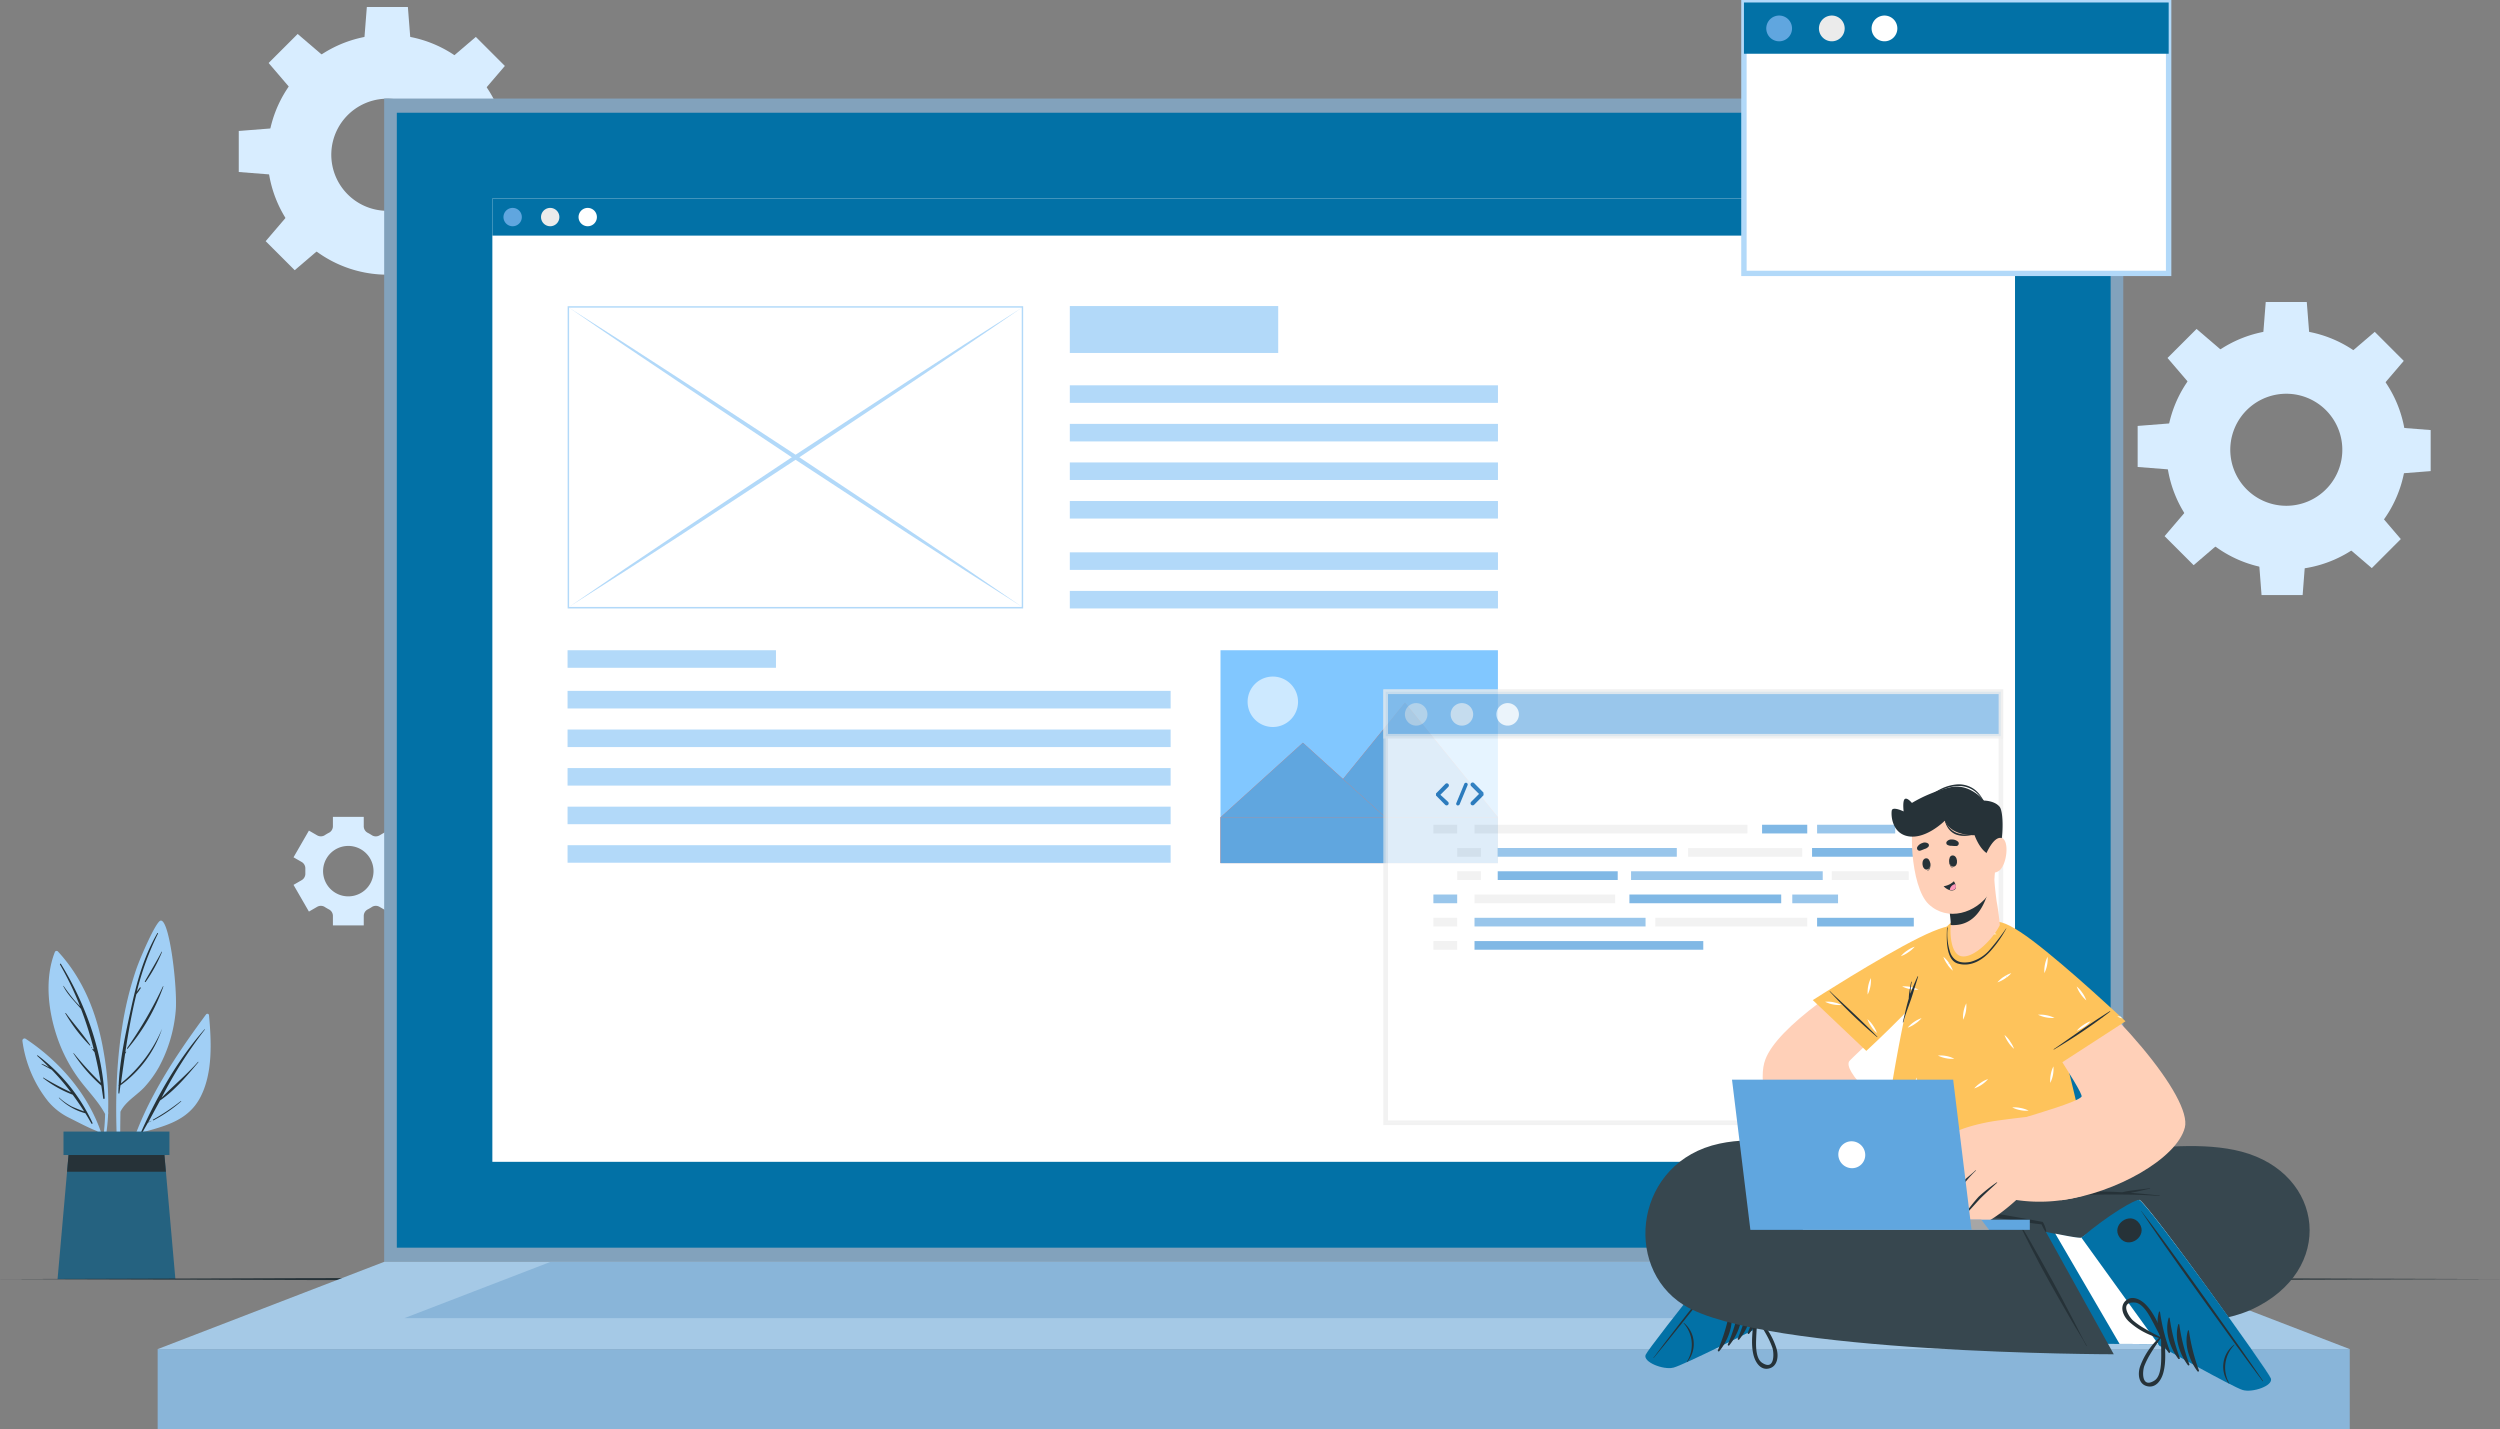 <svg xmlns="http://www.w3.org/2000/svg" width="570" height="325.807" viewBox="0 0 570 325.807">
  <rect x="0" y="0" width="570" height="325.807" fill="#808080" stroke="none"/>
  <g id="IT_Service_Kuwait_ic_11" transform="translate(-800 -6056)">
    <g id="IT_Service_Guyana_ic_4" transform="translate(743.24 5986)">
      <path id="Path_138891" data-name="Path 138891" d="M125.053,357.854l-3.485-6.09-1.859,1.078a1.661,1.661,0,0,1-1.8-.063,9.29,9.29,0,0,0-.9-.521,1.671,1.671,0,0,1-.9-1.491V348.62h-7.033v2.138a1.671,1.671,0,0,1-.9,1.491,8.278,8.278,0,0,0-.9.521,1.661,1.661,0,0,1-1.8.063l-1.868-1.078-3.512,6.09,1.877,1.078a1.68,1.68,0,0,1,.817,1.545V361.5a1.681,1.681,0,0,1-.817,1.545l-1.877,1.087,3.512,6.09,1.868-1.078a1.661,1.661,0,0,1,1.8.063c.3.189.593.359.9.521a1.661,1.661,0,0,1,.9,1.482v2.156h7.033V371.21a1.668,1.668,0,0,1,.9-1.482,9.941,9.941,0,0,0,.9-.521,1.661,1.661,0,0,1,1.8-.063l1.868,1.078,3.512-6.09-1.868-1.078a1.681,1.681,0,0,1-.817-1.545v-1.042a1.68,1.68,0,0,1,.817-1.545ZM118.335,361a5.75,5.75,0,1,1-1.684-4.064A5.75,5.75,0,0,1,118.335,361Z" transform="translate(23.587 -92.38)" fill="#d8edff"/>
      <g id="Group_307058" data-name="Group 307058" transform="translate(0 6)">
        <path id="Path_138892" data-name="Path 138892" d="M92.978,259.2a27.353,27.353,0,1,0,10.476,2.078A27.353,27.353,0,0,0,92.978,259.2Zm0,40.141a12.782,12.782,0,1,1,9.035-3.741,12.782,12.782,0,0,1-9.035,3.741Z" transform="translate(52.1 -187.277)" fill="#d8edff"/>
        <path id="Path_138893" data-name="Path 138893" d="M100.747,259.615H90.22l.584-7.455h9.359Z" transform="translate(49.594 -186.561)" fill="#d8edff"/>
        <path id="Path_138894" data-name="Path 138894" d="M78.236,263.859,70.8,271.3l-4.86-5.68L72.56,259Z" transform="translate(52.065 -187.257)" fill="#d8edff"/>
        <path id="Path_138895" data-name="Path 138895" d="M65.806,282.97V293.5l-7.446-.584v-9.359Z" transform="translate(52.837 -189.697)" fill="#d8edff"/>
        <path id="Path_138896" data-name="Path 138896" d="M70.049,305.27l7.446,7.446-5.686,4.859-6.62-6.62Z" transform="translate(52.142 -191.967)" fill="#d8edff"/>
        <path id="Path_138898" data-name="Path 138898" d="M111.47,313.457l7.437-7.437,4.859,5.677-6.62,6.62Z" transform="translate(47.431 -192.043)" fill="#d8edff"/>
        <path id="Path_138899" data-name="Path 138899" d="M124.45,294.547V284.02l7.446.584v9.359Z" transform="translate(46.109 -189.804)" fill="#d8edff"/>
        <path id="Path_138900" data-name="Path 138900" d="M119.656,272.046,112.21,264.6l5.686-4.85,6.62,6.62Z" transform="translate(47.355 -187.333)" fill="#d8edff"/>
      </g>
      <path id="Path_138901" data-name="Path 138901" d="M634,154.82a27.363,27.363,0,1,0,10.476,2.084A27.363,27.363,0,0,0,634,154.82Zm0,40.15a12.772,12.772,0,1,1,4.891-.97,12.772,12.772,0,0,1-4.891.97Z" transform="translate(-55.971 -9.652)" fill="#d8edff"/>
      <path id="Path_138902" data-name="Path 138902" d="M641.767,155.245H631.24l.584-7.455h9.359Z" transform="translate(-58.479 -8.936)" fill="#d8edff"/>
      <path id="Path_138903" data-name="Path 138903" d="M619.256,159.489l-7.437,7.437-4.859-5.677,6.62-6.62Z" transform="translate(-56.007 -9.633)" fill="#d8edff"/>
      <path id="Path_138904" data-name="Path 138904" d="M606.826,178.6v10.527l-7.446-.584v-9.359Z" transform="translate(-55.235 -12.073)" fill="#d8edff"/>
      <path id="Path_138905" data-name="Path 138905" d="M611.07,200.9l7.446,7.446-5.677,4.859-6.62-6.62Z" transform="translate(-55.932 -14.343)" fill="#d8edff"/>
      <path id="Path_138906" data-name="Path 138906" d="M630.19,213.88h10.518l-.575,7.455h-9.368Z" transform="translate(-58.372 -15.664)" fill="#d8edff"/>
      <path id="Path_138907" data-name="Path 138907" d="M652.49,209.087l7.446-7.437,4.85,5.677-6.62,6.62Z" transform="translate(-60.642 -14.419)" fill="#d8edff"/>
      <path id="Path_138908" data-name="Path 138908" d="M665.47,190.177V179.65l7.446.584v9.359Z" transform="translate(-61.963 -12.18)" fill="#d8edff"/>
      <path id="Path_138909" data-name="Path 138909" d="M660.677,167.675l-7.437-7.446,5.677-4.859,6.62,6.62Z" transform="translate(-60.718 -9.708)" fill="#d8edff"/>
      <path id="Path_138910" data-name="Path 138910" d="M106.925,328.614C98.68,339.779,90.075,352.749,88,366.761c0,.207.314.278.359.063a84.653,84.653,0,0,1,3.647-11.21c5.389-1.5,10.778-2.7,13.6-8.084,2.9-5.533,2.533-12.746,1.985-18.772a.378.378,0,0,0-.666-.144Z" transform="translate(-3.18 -27.329)" fill="#a1cff5"/>
      <path id="Path_138911" data-name="Path 138911" d="M92.538,355.906c3.7-8.317,8.461-16.662,14.506-23.506,0,0,.108,0,.063.072a99.645,99.645,0,0,0-9.88,15.566c2.695-2.775,5.722-5.255,8.308-8.192.054-.063.135,0,.081.081-2.569,3.081-5.389,6.431-8.722,8.713q-1.347,2.479-2.695,4.976c.225-.126.458-.234.692-.35v.063c-.26.126-.512.26-.772.377-.431.781-.9,1.572-1.311,2.353A.155.155,0,0,1,92.538,355.906Z" transform="translate(-3.64 -27.729)" fill="#263238"/>
      <path id="Path_138912" data-name="Path 138912" d="M95.6,354.858a47.612,47.612,0,0,0,6.332-4.23c.054-.045.135,0,.081.081a33.218,33.218,0,0,1-6.287,4.3C95.586,355.065,95.5,354.912,95.6,354.858Z" transform="translate(-3.949 -29.582)" fill="#263238"/>
      <path id="Path_138913" data-name="Path 138913" d="M86.852,362.269c0,.171.305.162.3,0,0-4.608,0-9.243.072-13.877,1.186-2.389,3.719-3.71,5.488-5.623A24.867,24.867,0,0,0,96,338.215a32.9,32.9,0,0,0,3.817-12.728c.485-4.931-1.383-21.216-3.467-20.659-1.078.287-4.572,8.353-5.5,11.021a77.049,77.049,0,0,0-3.278,13.518C85.882,340.191,86.026,351.337,86.852,362.269Z" transform="translate(-3.003 -24.921)" fill="#a1cff5"/>
      <path id="Path_138914" data-name="Path 138914" d="M86.874,342.685c.252-5.838,1.572-11.731,2.8-17.4,1.32-6.1,2.874-11.838,6.018-17.281.054-.1.207,0,.153.09a64.064,64.064,0,0,0-4.832,13.267c.207-.323.467-.638.683-.952.09-.117.287,0,.207.126a9.393,9.393,0,0,1-.988,1.383h0c-1.078,4.356-1.859,8.82-2.524,13.266l.153-.171.063.054-.26.44c-.332,2.255-.647,4.491-.952,6.746a31.9,31.9,0,0,0,9.386-12.476,25.918,25.918,0,0,1-9.494,12.916c-.081.6-.162,1.2-.251,1.8,0,.126-.216.09-.216,0a15.668,15.668,0,0,1,.054-1.59C86.829,342.829,86.8,342.739,86.874,342.685Z" transform="translate(-3.06 -25.241)" fill="#263238"/>
      <path id="Path_138915" data-name="Path 138915" d="M89,335.6a93.436,93.436,0,0,0,8.192-14.1c0-.054.117,0,.1.045a45.874,45.874,0,0,1-8.138,14.174A.1.1,0,0,1,89,335.6Z" transform="translate(-3.28 -26.617)" fill="#263238"/>
      <path id="Path_138916" data-name="Path 138916" d="M93.528,319.473c1.275-2.254,2.614-4.446,3.817-6.746,0-.063.117,0,.09.063a34.821,34.821,0,0,1-3.71,6.79C93.645,319.7,93.456,319.6,93.528,319.473Z" transform="translate(-3.741 -25.723)" fill="#263238"/>
      <path id="Path_138917" data-name="Path 138917" d="M81.979,349.7a47.424,47.424,0,0,1-1.078,9.054c.045.332.09.656.144,1a43.684,43.684,0,0,0,1.626-10.132.305.305,0,0,0,0-.314h0a66.471,66.471,0,0,0-1.015-13.725c-1.428-8.479-4.554-16.617-10.464-22.976a.436.436,0,0,0-.66.135c-2.38,6.072-1.554,13.311.485,19.365a35.372,35.372,0,0,0,4.689,9.189C77.748,344.181,80.335,346.6,81.979,349.7Z" transform="translate(-1.255 -25.704)" fill="#a1cff5"/>
      <path id="Path_138918" data-name="Path 138918" d="M72.195,315.8c5.6,9.1,9.5,19.886,9.979,30.629a.171.171,0,0,1-.341,0c-.126-.97-.278-1.922-.431-2.874a36.7,36.7,0,0,1-6.359-7.338c0-.045.045-.1.081-.054a77.917,77.917,0,0,0,6.162,6.755q-.593-3.593-1.437-7.015c-.153-.171-.3-.35-.44-.521s.063-.278.162-.171l.135.153a80.411,80.411,0,0,0-2.928-9.3c-1.428-1.7-3.018-3.171-4.06-5.219l.072-.045a42.663,42.663,0,0,0,2.6,3.44c.377.431.79.835,1.186,1.257A72.12,72.12,0,0,0,72,315.974C71.9,315.8,72.114,315.669,72.195,315.8Z" transform="translate(-1.548 -26.034)" fill="#263238"/>
      <path id="Path_138919" data-name="Path 138919" d="M73.465,328.306c1.8,2.434,3.88,4.761,5.56,7.275a.068.068,0,0,1,.013.026.073.073,0,0,1,0,.029.076.076,0,0,1-.009.027.084.084,0,0,1-.019.022.089.089,0,0,1-.026.013.062.062,0,0,1-.029,0,.073.073,0,0,1-.027-.009.075.075,0,0,1-.022-.019,36.945,36.945,0,0,1-5.56-7.293C73.295,328.3,73.411,328.235,73.465,328.306Z" transform="translate(-1.687 -27.309)" fill="#263238"/>
      <path id="Path_138920" data-name="Path 138920" d="M79.986,337l.081.081a.057.057,0,0,1-.081.081l-.081-.072C79.806,337.072,79.887,337,79.986,337Z" transform="translate(-2.351 -28.197)" fill="#263238"/>
      <path id="Path_138921" data-name="Path 138921" d="M62.44,335.224A28.03,28.03,0,0,0,68.332,349.1a14.746,14.746,0,0,0,4.8,3.737c2.075,1.033,4.249,2.21,6.4,3.054a42.1,42.1,0,0,1,2.272,8.084c.063-.243.135-.485.207-.719-1.383-11.847-9.045-21.97-18.862-28.473a.482.482,0,0,0-.24-.049.472.472,0,0,0-.234.074.483.483,0,0,0-.168.178.489.489,0,0,0-.059.238Z" transform="translate(-0.578 -27.966)" fill="#a1cff5"/>
      <path id="Path_138922" data-name="Path 138922" d="M66.217,339.163a.084.084,0,0,1,.1-.135,40.184,40.184,0,0,1,12.494,15.4c.072.162-.153.3-.243.144-.458-.8-.9-1.581-1.392-2.344a13.516,13.516,0,0,1-6.018-3.485.047.047,0,0,1-.016-.032.049.049,0,0,1,.012-.035.05.05,0,0,1,.033-.016.049.049,0,0,1,.035.012,14.088,14.088,0,0,0,2.82,2,30.25,30.25,0,0,0,2.847,1.123c-.826-1.32-1.7-2.578-2.6-3.8a26.218,26.218,0,0,1-6.728-3.781c-.063-.054,0-.153.063-.108a69.6,69.6,0,0,0,6.287,3.341A54.322,54.322,0,0,0,69.5,342.3c-.763-.4-1.536-.808-2.272-1.24a.06.06,0,0,1-.029-.023.061.061,0,0,1-.011-.035.063.063,0,0,1,.011-.035.06.06,0,0,1,.029-.023,7.857,7.857,0,0,1,1.743.9C68.1,340.906,67.187,340.026,66.217,339.163Z" transform="translate(-0.96 -28.402)" fill="#263238"/>
      <path id="Path_138923" data-name="Path 138923" d="M98.235,392.435H71.37l2.165-24.476.476-5.389H95.6l.476,5.389Z" transform="translate(-1.487 -30.8)" fill="#256280"/>
      <path id="Path_138924" data-name="Path 138924" d="M96.316,367.959H73.78l.476-5.389H95.84Z" transform="translate(-1.733 -30.8)" fill="#263238"/>
      <path id="Path_138925" data-name="Path 138925" d="M97.033,358.37H72.88v5.344H97.033Z" transform="translate(-1.641 -30.372)" fill="#256280"/>
      <path id="Path_138926" data-name="Path 138926" d="M56.76,395.769l71.25-.225,71.25-.072,142.5-.153,142.5.153,71.25.072,71.25.225-71.25.216-71.25.081-142.5.153-142.5-.153-71.25-.081Z" transform="translate(0 -34.134)" fill="#263238"/>
      <path id="Path_138927" data-name="Path 138927" d="M550.793,96.15H154.28V361.381H550.793Z" transform="translate(-9.927 -3.68)" fill="#82a2bc"/>
      <path id="Path_138928" data-name="Path 138928" d="M548.237,99.75H157.49V358.514H548.237Z" transform="translate(-10.254 -4.046)" fill="#0271a6"/>
      <path id="Path_138929" data-name="Path 138929" d="M596.578,413.59H96.78V431.8h499.8Z" transform="translate(-4.074 -35.993)" fill="#89b5d9"/>
      <path id="Path_138930" data-name="Path 138930" d="M96.78,411.335l51.647-19.9h396.5l51.647,19.9Z" transform="translate(-4.074 -33.739)" fill="#a5c9e6"/>
      <path id="Path_138931" data-name="Path 138931" d="M159.41,404.275l33.323-12.835H513.375L546.7,404.275Z" transform="translate(-10.449 -33.739)" fill="#89b5d9"/>
      <path id="Path_138932" data-name="Path 138932" d="M528.905,121.53H181.74V341.159H528.905Z" transform="translate(-12.722 -6.263)" fill="#fff"/>
      <path id="Path_138933" data-name="Path 138933" d="M528.905,121.53H181.74v8.452H528.905Z" transform="translate(-12.722 -6.263)" fill="#0271a6"/>
      <path id="Path_138934" data-name="Path 138934" d="M188.746,126a2.092,2.092,0,1,1-.613-1.48,2.092,2.092,0,0,1,.613,1.48Z" transform="translate(-13.009 -6.506)" fill="#60a6df"/>
      <path id="Path_138935" data-name="Path 138935" d="M198.274,126a2.091,2.091,0,1,1-.613-1.48A2.091,2.091,0,0,1,198.274,126Z" transform="translate(-13.977 -6.506)" fill="#ebebeb"/>
      <path id="Path_138936" data-name="Path 138936" d="M207.8,126a2.091,2.091,0,1,1-.613-1.48A2.091,2.091,0,0,1,207.8,126Z" transform="translate(-14.947 -6.506)" fill="#fff"/>
      <path id="Path_138937" data-name="Path 138937" d="M366.57,284.72h63.252V236.19H366.57Z" transform="translate(-31.537 -17.935)" fill="#81c7ff"/>
      <path id="Path_138938" data-name="Path 138938" d="M373.567,247.478a5.75,5.75,0,1,0,1.569-2.922,5.75,5.75,0,0,0-1.569,2.922Z" transform="translate(-32.238 -18.615)" fill="#fff" opacity="0.6"/>
      <path id="Path_138939" data-name="Path 138939" d="M389.8,275.62h42.386L411,249.5Z" transform="translate(-33.901 -19.29)" fill="#ff734e"/>
      <path id="Path_138940" data-name="Path 138940" d="M389.8,275.62h42.386L411,249.5Z" transform="translate(-33.901 -19.29)" fill="#60a6df"/>
      <path id="Path_138941" data-name="Path 138941" d="M366.57,276.682h37.59l-18.8-17.012Z" transform="translate(-31.537 -20.325)" fill="#ff734e"/>
      <path id="Path_138942" data-name="Path 138942" d="M366.57,276.682h37.59l-18.8-17.012Z" transform="translate(-31.537 -20.325)" fill="#60a6df"/>
      <path id="Path_138943" data-name="Path 138943" d="M429.822,278.58H366.57v10.455h63.252Z" transform="translate(-31.537 -22.25)" fill="#ff734e"/>
      <path id="Path_138944" data-name="Path 138944" d="M429.822,278.58H366.57v10.455h63.252Z" transform="translate(-31.537 -22.25)" fill="#60a6df"/>
      <path id="Path_138945" data-name="Path 138945" d="M248.345,236.19H200.83v4h47.515Z" transform="translate(-14.665 -17.935)" fill="#b2d9f9"/>
      <path id="Path_138946" data-name="Path 138946" d="M338.327,246.51H200.83v4h137.5Z" transform="translate(-14.665 -18.986)" fill="#b2d9f9"/>
      <path id="Path_138947" data-name="Path 138947" d="M338.327,256.31H200.83v4h137.5Z" transform="translate(-14.665 -19.983)" fill="#b2d9f9"/>
      <path id="Path_138948" data-name="Path 138948" d="M338.327,266.1H200.83v4h137.5Z" transform="translate(-14.665 -20.98)" fill="#b2d9f9"/>
      <path id="Path_138949" data-name="Path 138949" d="M338.327,275.89H200.83v4h137.5Z" transform="translate(-14.665 -21.976)" fill="#b2d9f9"/>
      <path id="Path_138950" data-name="Path 138950" d="M338.327,285.68H200.83v4h137.5Z" transform="translate(-14.665 -22.973)" fill="#b2d9f9"/>
      <path id="Path_138951" data-name="Path 138951" d="M375.835,148.82H328.32v10.7h47.515Z" transform="translate(-27.643 -9.041)" fill="#b2d9f9"/>
      <path id="Path_138952" data-name="Path 138952" d="M425.937,168.94H328.32v4h97.617Z" transform="translate(-27.643 -11.089)" fill="#b2d9f9"/>
      <path id="Path_138953" data-name="Path 138953" d="M425.937,178.73H328.32v4h97.617Z" transform="translate(-27.643 -12.086)" fill="#b2d9f9"/>
      <path id="Path_138954" data-name="Path 138954" d="M425.937,188.52H328.32v4h97.617Z" transform="translate(-27.643 -13.083)" fill="#b2d9f9"/>
      <path id="Path_138955" data-name="Path 138955" d="M425.937,198.31H328.32v4h97.617Z" transform="translate(-27.643 -14.079)" fill="#b2d9f9"/>
      <path id="Path_138956" data-name="Path 138956" d="M425.937,211.34H328.32v4h97.617Z" transform="translate(-27.643 -15.406)" fill="#b2d9f9"/>
      <path id="Path_138957" data-name="Path 138957" d="M425.937,221.13H328.32v4h97.617Z" transform="translate(-27.643 -16.402)" fill="#b2d9f9"/>
      <path id="Path_138963" data-name="Path 138963" d="M304.575,149.03H201.03V217.6H304.575Z" transform="translate(-14.686 -9.063)" fill="#fff"/>
      <path id="Path_138964" data-name="Path 138964" d="M200.85,217.77V148.86H304.71v68.919h-.171Zm.332-68.569V217.42h103.2V149.2Z" transform="translate(-14.668 -9.045)" fill="#b2d9f9"/>
      <path id="Path_138965" data-name="Path 138965" d="M201.22,149.24c8.7,5.524,17.362,11.129,26,16.743l25.9,16.958,25.743,17.138,12.826,8.632,12.781,8.722-13.033-8.326-12.98-8.407-25.869-16.96L226.846,166.6C218.259,160.854,209.708,155.1,201.22,149.24Z" transform="translate(-14.705 -9.084)" fill="#b2d9f9"/>
      <path id="Path_138966" data-name="Path 138966" d="M304.445,149.24c-8.5,5.856-17.066,11.614-25.608,17.362L253.121,183.74,227.253,200.7l-12.97,8.407-13.033,8.326,12.772-8.722,12.826-8.632,25.743-17.138,25.868-16.958C287.074,160.369,295.732,154.764,304.445,149.24Z" transform="translate(-14.708 -9.084)" fill="#b2d9f9"/>
      <g id="Group_312082" data-name="Group 312082" transform="translate(-30.986 10)">
        <path id="Path_138967" data-name="Path 138967" d="M630.686,60.55H533.85v61.769h96.836Z" transform="translate(-48.484 0.018)" fill="#fff"/>
        <path id="Path_138968" data-name="Path 138968" d="M631.316,122.947H533.25V60h98.066Zm-96.836-1.22h95.6V61.179h-95.6Z" transform="translate(-48.504)" fill="#b2d9f9"/>
        <path id="Path_138969" data-name="Path 138969" d="M630.686,60.55H533.85V72.235h96.836Z" transform="translate(-48.484 0.018)" fill="#0271a6"/>
        <path id="Path_138970" data-name="Path 138970" d="M544.645,66.377a2.936,2.936,0,1,1-.22-1.127A2.936,2.936,0,0,1,544.645,66.377Z" transform="translate(-48.316 0.117)" fill="#60a6df"/>
        <path id="Path_138971" data-name="Path 138971" d="M556.254,66.377a2.935,2.935,0,1,1-.22-1.127,2.935,2.935,0,0,1,.22,1.127Z" transform="translate(-47.92 0.117)" fill="#ebebeb"/>
        <path id="Path_138972" data-name="Path 138972" d="M567.865,66.377a2.935,2.935,0,1,1-.22-1.127A2.935,2.935,0,0,1,567.865,66.377Z" transform="translate(-47.524 0.117)" fill="#fff"/>
      </g>
      <g id="Group_307038" data-name="Group 307038" transform="translate(372.156 227.18)" opacity="0.8">
        <path id="Path_138980" data-name="Path 138980" d="M538.734,247.83H398.47v98.264H538.734Z" transform="translate(-397.94 -247.3)" fill="#fff"/>
        <path id="Path_138981" data-name="Path 138981" d="M539.213,346.573H397.88V247.24H539.213Zm-140.264-1.06H538.171v-97.2H398.949Z" transform="translate(-397.88 -247.24)" fill="#ebebeb" opacity="0.8"/>
        <path id="Path_138982" data-name="Path 138982" d="M538.734,247.83H398.47v10.15H538.734Z" transform="translate(-397.94 -247.3)" fill="#60a6df" opacity="0.8"/>
        <path id="Path_138983" data-name="Path 138983" d="M539.213,258.45H397.88V247.24H539.213Zm-140.264-1.06H538.171v-9.081H398.949Z" transform="translate(-397.88 -247.24)" fill="#ebebeb" opacity="0.8"/>
        <path id="Path_138984" data-name="Path 138984" d="M408.5,253.271a2.568,2.568,0,1,1-.755-1.8,2.568,2.568,0,0,1,.755,1.8Z" transform="translate(-398.44 -247.594)" fill="#cddae4" opacity="0.8"/>
        <path id="Path_138985" data-name="Path 138985" d="M420.11,253.271a2.568,2.568,0,1,1-.755-1.8A2.568,2.568,0,0,1,420.11,253.271Z" transform="translate(-399.622 -247.594)" fill="#ebebeb" opacity="0.8"/>
        <path id="Path_138986" data-name="Path 138986" d="M431.72,253.271a2.568,2.568,0,1,1-.755-1.8A2.568,2.568,0,0,1,431.72,253.271Z" transform="translate(-400.803 -247.594)" fill="#fff" opacity="0.8"/>
        <path id="Path_138987" data-name="Path 138987" d="M416.015,281.6H410.59v1.985h5.425Z" transform="translate(-399.174 -250.738)" fill="#ebebeb" opacity="0.8"/>
        <path id="Path_138988" data-name="Path 138988" d="M483.258,281.6H421.03v1.985h62.228Z" transform="translate(-400.237 -250.738)" fill="#ebebeb" opacity="0.8"/>
        <path id="Path_138989" data-name="Path 138989" d="M504.322,281.6h-10.3v1.985h10.3Z" transform="translate(-407.666 -250.738)" fill="#60a6df"/>
        <path id="Path_138990" data-name="Path 138990" d="M525.8,281.6H507.99v1.985H525.8Z" transform="translate(-409.089 -250.738)" fill="#60a6df" opacity="0.8"/>
        <path id="Path_138991" data-name="Path 138991" d="M422.055,287.51H416.63v1.99h5.425Z" transform="translate(-399.789 -251.339)" fill="#ebebeb" opacity="0.8"/>
        <path id="Path_138992" data-name="Path 138992" d="M467.752,287.51H426.92v1.99h40.832Z" transform="translate(-400.836 -251.339)" fill="#60a6df" opacity="0.8"/>
        <path id="Path_138993" data-name="Path 138993" d="M460.03,305.22h-39V307.2h39Z" transform="translate(-400.237 -253.142)" fill="#60a6df" opacity="0.8"/>
        <path id="Path_138994" data-name="Path 138994" d="M454.279,293.41H426.92v1.99h27.359Z" transform="translate(-400.836 -251.94)" fill="#60a6df"/>
        <path id="Path_138995" data-name="Path 138995" d="M512.127,299.31H501.69v1.99h10.437Z" transform="translate(-408.447 -252.54)" fill="#60a6df" opacity="0.8"/>
        <path id="Path_138996" data-name="Path 138996" d="M504.468,293.41h-43.7v1.99h43.7Z" transform="translate(-404.282 -251.94)" fill="#60a6df" opacity="0.8"/>
        <path id="Path_138997" data-name="Path 138997" d="M473.189,311.12H421.03v1.98h52.159Z" transform="translate(-400.237 -253.743)" fill="#60a6df"/>
        <path id="Path_138998" data-name="Path 138998" d="M534.976,287.51H506.71v1.99h28.266Z" transform="translate(-408.958 -251.339)" fill="#60a6df"/>
        <path id="Path_138999" data-name="Path 138999" d="M501.261,287.51H475.24v1.99h26.021Z" transform="translate(-405.755 -251.339)" fill="#ebebeb" opacity="0.8"/>
        <path id="Path_139000" data-name="Path 139000" d="M529.26,293.41H511.7v1.99h17.56Z" transform="translate(-409.466 -251.94)" fill="#ebebeb" opacity="0.8"/>
        <path id="Path_139001" data-name="Path 139001" d="M422.055,293.41H416.63v1.99h5.425Z" transform="translate(-399.789 -251.94)" fill="#ebebeb" opacity="0.8"/>
        <path id="Path_139002" data-name="Path 139002" d="M416.015,299.31H410.59v1.99h5.425Z" transform="translate(-399.174 -252.54)" fill="#60a6df" opacity="0.8"/>
        <path id="Path_139003" data-name="Path 139003" d="M453.087,299.31H421.03v1.99h32.057Z" transform="translate(-400.237 -252.54)" fill="#ebebeb" opacity="0.8"/>
        <path id="Path_139004" data-name="Path 139004" d="M501.573,305.22H466.92V307.2h34.653Z" transform="translate(-404.908 -253.142)" fill="#ebebeb" opacity="0.8"/>
        <path id="Path_139005" data-name="Path 139005" d="M530.041,305.22H507.99V307.2h22.051Z" transform="translate(-409.089 -253.142)" fill="#60a6df"/>
        <path id="Path_139006" data-name="Path 139006" d="M494.958,299.31H460.35v1.99h34.608Z" transform="translate(-404.239 -252.54)" fill="#60a6df"/>
        <path id="Path_139007" data-name="Path 139007" d="M416.015,305.22H410.59V307.2h5.425Z" transform="translate(-399.174 -253.142)" fill="#ebebeb" opacity="0.8"/>
        <path id="Path_139008" data-name="Path 139008" d="M416.015,311.12H410.59v1.98h5.425Z" transform="translate(-399.174 -253.743)" fill="#ebebeb" opacity="0.8"/>
        <path id="Path_139009" data-name="Path 139009" d="M414.007,275.312a.5.5,0,0,1,.1.154.474.474,0,0,1,.036.182.468.468,0,0,1-.036.182.478.478,0,0,1-.1.154.455.455,0,0,1-.323.135.484.484,0,0,1-.341-.135l-2.093-2.12a.046.046,0,0,1-.006-.022.053.053,0,0,1,.006-.022h0a.094.094,0,0,1,0-.063h0v-.045h0V273.4l.045-.045,2.093-2.129a.477.477,0,0,1,.665,0,.5.5,0,0,1,.1.155.475.475,0,0,1,.036.182.469.469,0,0,1-.036.182.474.474,0,0,1-.1.154l-1.8,1.8Z" transform="translate(-399.24 -249.668)" fill="#1e70b4"/>
        <path id="Path_139010" data-name="Path 139010" d="M416.424,275.539l1.8-4.347a.411.411,0,0,1,.22-.217.4.4,0,0,1,.525.532l-1.8,4.347a.4.4,0,0,1-.377.252.314.314,0,0,1-.153,0,.388.388,0,0,1-.146-.09.394.394,0,0,1-.094-.143.4.4,0,0,1-.025-.169.406.406,0,0,1,.049-.164Z" transform="translate(-399.763 -249.653)" fill="#1e70b4"/>
        <path id="Path_139011" data-name="Path 139011" d="M422.976,273.781l-.045.054-2.093,2.12a.484.484,0,0,1-.341.135.469.469,0,0,1-.472-.471.473.473,0,0,1,.036-.182.5.5,0,0,1,.1-.155l1.8-1.8-1.8-1.8a.477.477,0,0,1-.1-.154.468.468,0,0,1-.036-.182.475.475,0,0,1,.036-.182.5.5,0,0,1,.1-.154.486.486,0,0,1,.674,0l2.093,2.129.045.045v.063h0a.323.323,0,0,0,0,.072h0v.26a.182.182,0,0,1,0,.2Z" transform="translate(-400.134 -249.646)" fill="#1e70b4"/>
      </g>
      <path id="Path_139149" data-name="Path 139149" d="M250.1,332.077l2.3-7.877,8.713,6.808Z" transform="translate(-19.681 -26.894)" fill="#fff"/>
      <path id="Path_139165" data-name="Path 139165" d="M474.754,410.557c.566-1.59,29.74-38.524,31.7-39.207.216-.09,12.728,9.207,12.728,9.207.5.71,24.746-3.88,24.746-3.88l-.368,29.111-43.931-1.85s-6.009,3.368-11.506,6.1a65.38,65.38,0,0,1-7.186,3.314C478.679,413.889,474.179,412.155,474.754,410.557Z" transform="translate(-42.544 -31.694)" fill="#eb9481"/>
      <path id="Path_139166" data-name="Path 139166" d="M480.894,413.375a62.94,62.94,0,0,0,7.186-3.314h0c5.488-2.7,11.5-6.1,11.5-6.1l9.781.413,15.916-24.35c-3.368.53-5.883.826-6.045.6,0,0-12.5-9.3-12.728-9.207-1.958.683-31.132,37.617-31.7,39.207S478.685,413.9,480.894,413.375Z" transform="translate(-42.549 -31.701)" fill="#fff"/>
      <path id="Path_139167" data-name="Path 139167" d="M474.464,410.621c.593-1.635,29.892-38.533,31.9-39.243.754-.27,6.889,3.7,12.781,9.2L500.22,404.353s-17.183,8.65-19.464,9.18S473.871,412.256,474.464,410.621Z" transform="translate(-42.514 -31.695)" fill="#0271a6"/>
      <path id="Path_139168" data-name="Path 139168" d="M476.565,411.538c5.066-6.063,24.916-31.006,29.461-37.383h0c-5.156,5.91-24.8,31.006-29.524,37.347C476.368,411.591,476.457,411.672,476.565,411.538Z" transform="translate(-42.72 -31.974)" fill="#263238"/>
      <path id="Path_139169" data-name="Path 139169" d="M484.964,415.83a6.383,6.383,0,0,0,1.428-4.9,6.187,6.187,0,0,0-2.21-4.006s-.09.045-.054.081a7.331,7.331,0,0,1,.754,8.766.053.053,0,0,0,0,.033.048.048,0,0,0,.019.027.05.05,0,0,0,.031.012.052.052,0,0,0,.032-.009Z" transform="translate(-43.503 -35.314)" fill="#263238"/>
      <path id="Path_139170" data-name="Path 139170" d="M500.713,408.654c1.994-2.452,3.4-6.018,2.6-9.162,0-.117-.2-.072-.225,0a44.023,44.023,0,0,1-2.7,8.982.194.194,0,0,0,.018.117.2.2,0,0,0,.082.085.19.19,0,0,0,.115.023.193.193,0,0,0,.109-.046Z" transform="translate(-45.159 -34.551)" fill="#263238"/>
      <path id="Path_139171" data-name="Path 139171" d="M498.19,410.123c1.994-2.452,3.4-6.018,2.6-9.162,0-.126-.2-.072-.225,0a43.475,43.475,0,0,1-2.7,8.937.2.2,0,0,0,.323.224Z" transform="translate(-44.899 -34.7)" fill="#263238"/>
      <path id="Path_139172" data-name="Path 139172" d="M495.67,411.593c1.994-2.452,3.4-6.018,2.6-9.162,0-.126-.2-.072-.225,0a43.475,43.475,0,0,1-2.695,8.937.2.2,0,0,0,.325.225Z" transform="translate(-44.643 -34.85)" fill="#263238"/>
      <path id="Path_139173" data-name="Path 139173" d="M493.15,413.063c1.994-2.452,3.4-6.018,2.6-9.162,0-.126-.2-.081-.225,0a43.471,43.471,0,0,1-2.7,8.937.2.2,0,0,0,.326.225Z" transform="translate(-44.386 -34.999)" fill="#263238"/>
      <path id="Path_139174" data-name="Path 139174" d="M513.971,380.605c2.2-2.784-2.129-6.207-4.329-3.422S511.77,383.389,513.971,380.605Z" transform="translate(-46.039 -32.182)" fill="#263238"/>
      <path id="Path_139175" data-name="Path 139175" d="M505.308,417.188c2.03-.431,2.272-2.811,1.8-4.446a16.6,16.6,0,0,0-4.545-7.275.084.084,0,0,0-.031-.022.088.088,0,0,0-.074,0,.084.084,0,0,0-.031.022c-.216-.081-.539,0-.557.287-.18,2.7-.71,5.632-.045,8.335C502.218,415.688,503.377,417.619,505.308,417.188ZM502.452,410c.054-1.347.18-2.7.189-4.033.9,1.428,1.8,2.8,2.56,4.311a18.031,18.031,0,0,1,.952,2.228c.386,1.186.53,5.264-2.362,3.368-1.59-1.069-1.4-4.3-1.338-5.9Z" transform="translate(-45.272 -35.163)" fill="#263238"/>
      <path id="Path_139176" data-name="Path 139176" d="M506.581,397.651c-2.039,1.9-3.189,4.608-4.545,6.979a.393.393,0,0,0-.037.178.384.384,0,0,0,.049.174.388.388,0,0,0,.122.134.4.4,0,0,0,.171.062.079.079,0,0,0,0,.039.081.081,0,0,0,.022.032.075.075,0,0,0,.034.019.08.08,0,0,0,.039,0,16.459,16.459,0,0,0,7.8-3.593c1.293-1.1,2.407-3.225.943-4.7S507.775,396.546,506.581,397.651Zm2.6-.377c3.458,0,1.1,3.332.117,4.114a19.135,19.135,0,0,1-2.021,1.338,49.408,49.408,0,0,1-4.491,2.183c.737-1.123,1.365-2.308,2.066-3.458.808-1.374,2.425-4.186,4.338-4.177Z" transform="translate(-45.323 -34.228)" fill="#263238"/>
      <path id="Path_139177" data-name="Path 139177" d="M549.314,368.822l19.814-1.563s28.617-8.3,45.153-3.952c18.961,4.976,21.638,27.126,2.362,36.009-19.078,8.784-103.033,5.542-103.033,5.542l17.964-26.65s27.638-6.494,51.835-5.183l-34.258,3.952Z" transform="translate(-46.505 -30.747)" fill="#37474f"/>
      <path id="Path_139178" data-name="Path 139178" d="M553.554,375.542c2.946-.485,5.928-.719,8.9-1s6.009-.494,8.982-.683a180.238,180.238,0,0,1,18.027-.278l1.689.09a1.941,1.941,0,0,0,.368-.081c.287-.063.575-.135.9-.18.539-.1,1.087-.162,1.635-.233,1.141-.153,2.281-.251,3.422-.44a.054.054,0,1,1,0,.108c-1.141.234-2.263.539-3.4.763l-.988.189c2.2.162,4.392.377,6.584.62.072,0,.072.117,0,.108-2.982-.234-6-.323-8.982-.332s-5.955,0-8.928.1c-6.018.216-12.027.638-18.027,1.132-3.368.287-6.745.629-10.123.7a.3.3,0,0,1-.054-.584Z" transform="translate(-50.548 -31.835)" fill="#263238"/>
      <path id="Path_139179" data-name="Path 139179" d="M523.179,405.982c1.114-1.7,2.066-3.512,3.081-5.263l3.045-5.246c2.048-3.5,9.386-15.27,10.1-16.1a.066.066,0,0,1,.108.072c-.35.9-4.94,8.713-5.991,10.455-2.111,3.476-4.329,6.88-6.512,10.311-.62.979-1.267,1.949-1.9,2.919s-1.3,1.931-1.886,2.937C523.233,406.135,523.143,406.072,523.179,405.982Z" transform="translate(-47.478 -32.509)" fill="#263238"/>
      <path id="Path_139180" data-name="Path 139180" d="M625.157,416.392c-.485-1.617-27.844-39.889-29.8-40.662-.216-.1-13.15,8.6-13.15,8.6-.539.683-24.53-5.057-24.53-5.057l-1.015,29.1,44.012.234s5.847,3.647,11.2,6.629a66.989,66.989,0,0,0,7.051,3.647C621.079,419.517,625.66,418,625.157,416.392Z" transform="translate(-50.887 -32.139)" fill="#0271a6"/>
      <path id="Path_139181" data-name="Path 139181" d="M621.162,418.886a61.781,61.781,0,0,1-7.051-3.656h0c-5.389-2.982-11.192-6.638-11.192-6.638l-9.79-.045L578.47,383.4c3.35.683,5.847,1.1,6.018.9,0,0,12.925-8.7,13.15-8.6,1.922.772,29.317,39.045,29.8,40.662S623.3,419.514,621.162,418.886Z" transform="translate(-53.107 -32.136)" fill="#fff"/>
      <path id="Path_139182" data-name="Path 139182" d="M628.313,416.445c-.512-1.653-28.042-39.907-30.009-40.707-.745-.3-7.06,3.368-13.2,8.587l17.776,24.638s16.752,9.449,19.006,10.1S628.825,418.106,628.313,416.445Z" transform="translate(-53.782 -32.138)" fill="#0271a6"/>
      <path id="Path_139183" data-name="Path 139183" d="M627.935,417.283c-4.779-6.287-23.425-32.156-27.665-38.749,0-.054,0-.072.045,0,4.859,6.144,23.3,32.147,27.719,38.7C628.132,417.346,628.033,417.409,627.935,417.283Z" transform="translate(-55.326 -32.42)" fill="#263238"/>
      <path id="Path_139184" data-name="Path 139184" d="M622.4,421.326a6.288,6.288,0,0,1-1.2-4.967,6.109,6.109,0,0,1,2.389-3.889s.09,0,.054.072a7.337,7.337,0,0,0-1.168,8.731A.048.048,0,0,1,622.4,421.326Z" transform="translate(-57.447 -35.879)" fill="#263238"/>
      <path id="Path_139185" data-name="Path 139185" d="M606.936,413.392c-1.886-2.533-3.126-6.162-2.174-9.27,0-.117.207-.063.225,0a43.9,43.9,0,0,0,2.29,9.054.2.2,0,1,1-.341.216Z" transform="translate(-55.75 -35.023)" fill="#263238"/>
      <path id="Path_139186" data-name="Path 139186" d="M609.377,414.941c-1.877-2.542-3.117-6.171-2.165-9.27,0-.126.207-.072.225,0a43.9,43.9,0,0,0,2.29,9.054.206.206,0,1,1-.35.216Z" transform="translate(-55.999 -35.18)" fill="#263238"/>
      <path id="Path_139187" data-name="Path 139187" d="M611.827,416.571c-1.886-2.542-3.117-6.171-2.165-9.278,0-.117.207-.063.225.045a43.081,43.081,0,0,0,2.29,9.045.2.2,0,0,1,.016.152.191.191,0,0,1-.036.068.2.2,0,0,1-.33-.035Z" transform="translate(-56.249 -35.346)" fill="#263238"/>
      <path id="Path_139188" data-name="Path 139188" d="M614.277,418.161c-1.886-2.542-3.117-6.171-2.165-9.278,0-.117.207-.063.216,0a44.467,44.467,0,0,0,2.29,9.081.2.2,0,0,1-.341.2Z" transform="translate(-56.498 -35.507)" fill="#263238"/>
      <path id="Path_139189" data-name="Path 139189" d="M594.74,384.748c-2.066-2.883,2.416-6.1,4.491-3.207S596.806,387.64,594.74,384.748Z" transform="translate(-54.709 -32.616)" fill="#263238"/>
      <path id="Path_139190" data-name="Path 139190" d="M605.214,418.806c.79-2.7.4-5.6.341-8.326a.387.387,0,0,0-.056-.173.383.383,0,0,0-.13-.127.389.389,0,0,0-.175-.051.382.382,0,0,0-.178.037c0-.045-.081-.072-.126,0a16.614,16.614,0,0,0-4.922,7.033c-.548,1.608-.422,4.006,1.59,4.491S604.747,420.36,605.214,418.806Zm-2.039,1.644c-2.982,1.8-2.7-2.308-2.2-3.476a18.24,18.24,0,0,1,1.06-2.183,47.892,47.892,0,0,1,2.758-4.177c-.054,1.338,0,2.7,0,4.024-.019,1.608.017,4.85-1.618,5.811Z" transform="translate(-55.267 -35.64)" fill="#263238"/>
      <path id="Path_139191" data-name="Path 139191" d="M596.263,401.23c-1.527,1.41-.512,3.593.719,4.743a16.631,16.631,0,0,0,7.626,3.943.093.093,0,0,0,.039,0,.083.083,0,0,0,.06-.09.388.388,0,0,0,.172-.054.4.4,0,0,0,.129-.127.383.383,0,0,0,.057-.171.392.392,0,0,0-.027-.179c-1.24-2.434-2.264-5.2-4.213-7.186C599.685,400.96,597.745,399.9,596.263,401.23Zm6.135,4.751c.638,1.186,1.221,2.4,1.9,3.593a48.665,48.665,0,0,1-4.41-2.4,17.644,17.644,0,0,1-1.949-1.428c-.943-.826-3.144-4.258.3-4.1,1.9.054,3.4,2.91,4.15,4.338Z" transform="translate(-54.84 -34.672)" fill="#263238"/>
      <path id="Path_139192" data-name="Path 139192" d="M548.208,368.774l-19.76-.53s-20.371-10.464-37.1-6.907c-19.177,4.078-22.249,27.943-8.228,36.781,17.758,11.2,98.1,11.255,98.1,11.255L564.648,379.49s-26.548-6.29-50.778-6.154l34.069,5.587Z" transform="translate(-42.516 -30.599)" fill="#37474f"/>
      <path id="Path_139193" data-name="Path 139193" d="M568.912,382.634a.72.72,0,0,1,0-.153v-.126a1.555,1.555,0,0,0-.063-.278,5.584,5.584,0,0,0-.189-.584,5.988,5.988,0,0,0-.234-.566,3.885,3.885,0,0,0-.3-.53h-.09c-2.928-.62-22.8-4.006-25.761-4.419s-5.973-.781-8.982-1.114a177.337,177.337,0,0,0-17.964-1.123h-1.689l-.368-.1c-.287-.072-.566-.153-.9-.216-.539-.117-1.078-.216-1.626-.314-1.132-.2-2.263-.35-3.386-.593-.072,0-.1.09,0,.108,1.132.278,2.237.638,3.368.9l.979.234q-3.3.09-6.611.314c-.063,0-.072.108,0,.108,2.991-.1,6.009,0,8.982.09s5.946.269,8.91.521c6,.5,11.991,1.2,17.964,1.985,3.35.44,23.614,3.952,26.946,4.186h-.018a1.037,1.037,0,0,0,.09.234c.081.189.171.368.269.548s.183.352.287.521l.153.252.081.117a.678.678,0,0,1,.09.135C568.831,382.751,568.948,382.706,568.912,382.634Z" transform="translate(-45.633 -31.813)" fill="#263238"/>
      <path id="Path_139194" data-name="Path 139194" d="M584.748,409.62c-1.033-1.743-1.9-3.593-2.838-5.389s-1.877-3.593-2.82-5.389c-1.877-3.593-8.65-15.7-9.332-16.554,0-.054-.135,0-.117.063.314.9,4.491,8.982,5.5,10.734,1.949,3.593,4,7.078,6.009,10.608.575,1.006,1.177,2,1.8,3.009s1.213,1.985,1.743,3.018C584.685,409.746,584.784,409.683,584.748,409.62Z" transform="translate(-52.208 -32.805)" fill="#263238"/>
      <path id="Path_139195" data-name="Path 139195" d="M534.084,362.168c.737.781,47.6,1.859,47.847,1.563.647-.808-5.389-30.539-10.3-41.928-6.287-14.578-9.817-15.889-11.919-16.752a16.606,16.606,0,0,0-8.766-.359c-1.338.548-7.186,7.078-8.9,12.35C538.539,327.641,533.446,361.512,534.084,362.168Z" transform="translate(-48.583 -24.865)" fill="#fec35b"/>
      <path id="Path_139196" data-name="Path 139196" d="M553.966,323.957a6.868,6.868,0,0,0-.611,1.8,7.18,7.18,0,0,0-.117,1.922,6.6,6.6,0,0,0,.62-1.8A7.183,7.183,0,0,0,553.966,323.957Zm6.593,30.692a6.786,6.786,0,0,0-.6,1.8,6.864,6.864,0,0,0-.126,1.931,6.972,6.972,0,0,0,.611-1.8,6.9,6.9,0,0,0,.115-1.932ZM542.676,340.87a6.658,6.658,0,0,0-.611,1.8,6.9,6.9,0,0,0-.117,1.922,6.8,6.8,0,0,0,.611-1.8,7.232,7.232,0,0,0,.117-1.958Zm31.159-2.542a6.837,6.837,0,0,0-.611,1.841,7.123,7.123,0,0,0-.117,1.913,6.43,6.43,0,0,0,.62-1.8,7.229,7.229,0,0,0,.108-1.958ZM559.1,307.573a6.935,6.935,0,0,0-1.931-.126,6.872,6.872,0,0,0,1.8.611,6.224,6.224,0,0,0,1.922.117,6.909,6.909,0,0,0-1.787-.6Zm14.731,19.572a7.508,7.508,0,0,0-1.563-.485,7.188,7.188,0,0,0-1.922-.117,6.869,6.869,0,0,0,1.8.611,6.687,6.687,0,0,0,1.7.126.851.851,0,0,0,.224,0ZM541.5,320.274a1.908,1.908,0,0,1-.126.467,6.169,6.169,0,0,0,1.734.09,6.226,6.226,0,0,0-1.608-.557Zm6.79,41.488a6.9,6.9,0,0,0-1.931-.117,6.659,6.659,0,0,0,1.8.611,6.837,6.837,0,0,0,1.922.117,6.808,6.808,0,0,0-1.787-.611Zm1.15-25.8a6.932,6.932,0,0,0-1.931-.108,6.946,6.946,0,0,0,1.8.611,7.225,7.225,0,0,0,1.922.117,6.536,6.536,0,0,0-1.787-.62Zm32.686,26.048a6.617,6.617,0,0,0-.844,0,5.43,5.43,0,0,0,.9.377Zm-15.755-14.2a6.549,6.549,0,0,0-1.922-.126,6.936,6.936,0,0,0,1.8.611,6.575,6.575,0,0,0,1.931.117,6.543,6.543,0,0,0-1.8-.6Zm-16.356-33.036a6.936,6.936,0,0,0-1.284-1.437,7.356,7.356,0,0,0,.9,1.725,6.937,6.937,0,0,0,1.284,1.446A7.277,7.277,0,0,0,550.015,314.774Zm-.332,36.925a6.771,6.771,0,0,0-1.284-1.446,6.616,6.616,0,0,0,.9,1.725,6.873,6.873,0,0,0,1.266,1.446,6.558,6.558,0,0,0-.88-1.725Zm18.764,10.132a6.873,6.873,0,0,0-1.267-1.446,6.613,6.613,0,0,0,.9,1.725,6.282,6.282,0,0,0,1.275,1.446,6.641,6.641,0,0,0-.91-1.722ZM563.954,332.6a6.679,6.679,0,0,0-1.275-1.446,7.193,7.193,0,0,0,.9,1.725,6.507,6.507,0,0,0,1.284,1.446,7.221,7.221,0,0,0-.907-1.689Zm-21.844-4.446a7.143,7.143,0,0,0-1.51,1.346,6.56,6.56,0,0,0,1.716-.9,6.34,6.34,0,0,0,1.455-1.284,7.339,7.339,0,0,0-1.707.871Zm-3.593,27.072a6.867,6.867,0,0,0-1.437,1.275,6.726,6.726,0,0,0,1.725-.9,6.94,6.94,0,0,0,1.446-1.275,6.38,6.38,0,0,0-1.778.934Zm18.71-13.141a6.732,6.732,0,0,0-1.455,1.266,7.315,7.315,0,0,0,3.171-2.138,6.287,6.287,0,0,0-1.76.907Zm17.964,12.368a6.508,6.508,0,0,0-1.446,1.284,6.841,6.841,0,0,0,1.716-.9,6.747,6.747,0,0,0,1.455-1.275,6.721,6.721,0,0,0-1.743.925Zm-12.674-36.566a6.5,6.5,0,0,0-1.446,1.284,7.691,7.691,0,0,0,3.171-2.138,6.6,6.6,0,0,0-1.743.889Z" transform="translate(-48.894 -25.187)" fill="#fff"/>
      <path id="Path_139197" data-name="Path 139197" d="M570.409,309.148c20.21,15.189,37.725,36.27,36.009,42.943-1.8,7.06-15.746,14.955-28.087,16.572-2.524.323-10.338-18.207-7.752-19.051,2.012-.665,11.183-3.278,12.278-4.536.763-.9-13.473-20.892-18.1-31.347C559.918,302.789,564.993,305.079,570.409,309.148Z" transform="translate(-51.513 -25.019)" fill="#ffd0b8"/>
      <path id="Path_139198" data-name="Path 139198" d="M573.417,354s-7.716.772-12.737,1.518c-2.8.413-7.536,1.554-9.458,2.8-2.865,1.868-13.671,11.5-11.4,14.165,2.066,2.416,5.174-1.41,5.174-1.41s-3.79,3.862-1.006,5.632,6.377-3.593,6.377-3.593-4.32,3.826-1.168,5.389c2.74,1.392,7.518-4.356,7.518-4.356s-4.967,3.521-2.308,5.219c2.946,1.886,11.2-5.838,11.2-5.838a36.32,36.32,0,0,0,15.323-1.015C581.789,372.269,573.417,354,573.417,354Z" transform="translate(-49.141 -29.927)" fill="#ffd0b8"/>
      <path id="Path_139199" data-name="Path 139199" d="M550.228,375.807c.3-.413.6-.817.9-1.222a24.151,24.151,0,0,1,1.85-2.317c.656-.71,1.338-1.383,2.048-2.03s1.572-1.311,2.3-2.021c.054-.063.135,0,.072.081a26.291,26.291,0,0,0-2.057,2.2l-1.958,2.219c-.629.728-1.311,1.4-1.958,2.111-.332.35-.638.719-.952,1.087a7.543,7.543,0,0,1-.9,1.024s-.072,0-.063-.054a6.66,6.66,0,0,1,.719-1.078Z" transform="translate(-50.159 -31.372)" fill="#263238"/>
      <path id="Path_139200" data-name="Path 139200" d="M544.759,372.953a39.053,39.053,0,0,1,3.332-4.365,27.421,27.421,0,0,1,4.069-3.71c.054-.045.117,0,.081.081-1.231,1.374-2.479,2.7-3.728,4.078-.611.665-3.287,3.754-3.593,4.042C544.831,373.15,544.723,373.07,544.759,372.953Z" transform="translate(-49.675 -31.033)" fill="#263238"/>
      <path id="Path_139201" data-name="Path 139201" d="M555.45,378.6a39.12,39.12,0,0,1,3.207-4.06,35.779,35.779,0,0,1,4.141-3.287c.054,0,.126.045.072.09-1.293,1.2-2.6,2.362-3.835,3.593-.6.611-2.856,3.2-3.476,3.728a.07.07,0,0,1-.072,0,.064.064,0,0,1-.027-.027.071.071,0,0,1-.009-.036Z" transform="translate(-50.764 -31.683)" fill="#263238"/>
      <path id="Path_139202" data-name="Path 139202" d="M592.8,327.809l-15.4,9.979s-11.416-17.677-14.371-26.048.494-8.4,8.569-2.326S592.8,327.809,592.8,327.809Z" transform="translate(-51.429 -24.952)" fill="#fec35b"/>
      <path id="Path_139203" data-name="Path 139203" d="M565.516,317.65c.072.135.135.269.207.413a5.844,5.844,0,0,0,1.033-.97A5.355,5.355,0,0,0,565.516,317.65Zm17.623,11.29a6.506,6.506,0,0,0-1.446,1.284,7.36,7.36,0,0,0,1.725-.9,6.273,6.273,0,0,0,1.437-1.275,6.984,6.984,0,0,0-1.716.889Zm-.189-7.374a6.864,6.864,0,0,0-1.275-1.437,7.027,7.027,0,0,0,.9,1.725,7.513,7.513,0,0,0,1.284,1.446,6.669,6.669,0,0,0-.907-1.734Zm-8.174,5.12a7.187,7.187,0,0,0-1.922-.117,7.4,7.4,0,0,0,3.755.728,6.921,6.921,0,0,0-1.832-.611Zm16.823.278a5.788,5.788,0,0,0-.683,0,5.606,5.606,0,0,0,1.2.458c-.144-.126-.323-.287-.485-.458Zm-29.64-19.284a4.69,4.69,0,0,0,0,.476,5.1,5.1,0,0,0,1.437.045,5.861,5.861,0,0,0-1.4-.521Zm13.078,5.677a6.579,6.579,0,0,0-.611,1.8,6.831,6.831,0,0,0-.117,1.922,6.868,6.868,0,0,0,.611-1.8,7.187,7.187,0,0,0,.117-1.922Z" transform="translate(-51.426 -25.212)" fill="#fff"/>
      <path id="Path_139204" data-name="Path 139204" d="M590.939,327.908a125.29,125.29,0,0,1-12.817,8.65c-.054,0-.108-.054-.054-.09,1.168-.71,7.446-5.326,12.808-8.659C590.939,327.773,590.993,327.863,590.939,327.908Z" transform="translate(-53.064 -27.261)" fill="#263238"/>
      <path id="Path_139205" data-name="Path 139205" d="M539.1,309.934c-16.222,8.784-31.491,19.4-34.267,26.659-1.8,4.563.629,12.737,2.542,17.65.9,2.389,23.461-7.347,21.557-9.3-4.742-4.859-5.515-6.826-5.039-7.832.314-.638,17.964-16.518,22.931-23.623C553.674,303.566,546.237,306.054,539.1,309.934Z" transform="translate(-45.548 -25.095)" fill="#ffd0b8"/>
      <path id="Path_139206" data-name="Path 139206" d="M538.06,370.719c-2.12,1.231-4.724-4.257-4.724-4.257a4.554,4.554,0,0,1-1.222,2.829c-1.338,1.3-3.97-.234-3.97-.234a5.605,5.605,0,0,1-1.8,2.784c-1.41,1.114-4.275-.054-4.275-.054a4.928,4.928,0,0,1-3.09,1.473c-3.144.144-5.883-3.808-7.653-6.287s-4.437-11.219-5.12-12.835l15.979-11.488s11.1,8.928,12.763,12.162C536.327,357.524,541.312,368.824,538.06,370.719Z" transform="translate(-45.751 -28.772)" fill="#ffd0b8"/>
      <path id="Path_139207" data-name="Path 139207" d="M535.994,368.021a40.948,40.948,0,0,0-3.916-9.225c0-.072-.135,0-.1.054,1.572,2.892,2.407,6.287,3.862,9.225a.08.08,0,0,0,.1.049.076.076,0,0,0,.046-.1Z" transform="translate(-48.374 -30.413)" fill="#263238"/>
      <path id="Path_139208" data-name="Path 139208" d="M530.243,370.907a8.508,8.508,0,0,0-1.024-2.039c-.413-.692-.835-1.383-1.266-2.057-.9-1.365-1.8-2.7-2.7-4.024,0-.063-.135,0-.1.054q1.311,2.03,2.524,4.123c.4.7.8,1.4,1.2,2.111a9.915,9.915,0,0,0,1.2,1.931.108.108,0,0,0,.055.014.11.11,0,0,0,.056-.015.116.116,0,0,0,.039-.042.108.108,0,0,0,.013-.056Z" transform="translate(-47.68 -30.819)" fill="#263238"/>
      <path id="Path_139209" data-name="Path 139209" d="M523.335,374.161a6.194,6.194,0,0,0-1.024-1.8c-.413-.611-.817-1.231-1.221-1.841-.8-1.24-1.608-2.47-2.371-3.737,0-.063-.135,0-.1.054.763,1.293,1.518,2.587,2.3,3.862.377.629.764,1.258,1.159,1.877a5.736,5.736,0,0,0,1.195,1.608S523.344,374.215,523.335,374.161Z" transform="translate(-47.014 -31.226)" fill="#263238"/>
      <path id="Path_139210" data-name="Path 139210" d="M516.92,323.072l12.2,11.578s15.566-14.246,20.012-21.934,1.051-8.344-7.994-3.862S516.92,323.072,516.92,323.072Z" transform="translate(-46.842 -25.048)" fill="#fec35b"/>
      <path id="Path_139211" data-name="Path 139211" d="M538.75,312.329a6.592,6.592,0,0,0-1.437,1.275,6.559,6.559,0,0,0,1.716-.9,6.441,6.441,0,0,0,1.446-1.266,6.478,6.478,0,0,0-1.725.891ZM530.962,329.4a6.658,6.658,0,0,0-1.275-1.437,7.3,7.3,0,0,0,.9,1.716,6.107,6.107,0,0,0,1.284,1.446,7.41,7.41,0,0,0-.907-1.725ZM547,313.739a7.359,7.359,0,0,0,.9,1.725l.063.081c.108-.144.216-.3.3-.44A6.769,6.769,0,0,0,547,313.739Zm-7.455,6.88a6.9,6.9,0,0,0-1.931-.117,6.938,6.938,0,0,0,1.8.611,6.835,6.835,0,0,0,1.922.117,6.861,6.861,0,0,0-1.787-.6ZM521.971,324.1a6.928,6.928,0,0,0-1.931-.1,6.983,6.983,0,0,0,1.8.611,7.579,7.579,0,0,0,1.922.117,6.526,6.526,0,0,0-1.787-.611Zm8.506-5.506a7.415,7.415,0,0,0-.728,3.755,6.87,6.87,0,0,0,.611-1.8,7.17,7.17,0,0,0,.117-1.949Z" transform="translate(-47.159 -25.595)" fill="#fff"/>
      <path id="Path_139212" data-name="Path 139212" d="M532,333.2a118.514,118.514,0,0,1-10.779-10.383c-.054-.045,0-.108.072-.063.9.961,6.557,5.973,10.778,10.374C532.131,333.186,532.05,333.249,532,333.2Z" transform="translate(-47.277 -26.746)" fill="#263238"/>
      <path id="Path_139213" data-name="Path 139213" d="M543.128,319c-.584,1.293-1.159,2.587-1.644,3.925v-.269a15.767,15.767,0,0,1,.323-2.425.081.081,0,0,0-.026-.034.074.074,0,0,0-.083,0,.081.081,0,0,0-.026.034c-.171.8-.314,1.617-.431,2.425-.063.4-.09.79-.117,1.186v.189c-.548,1.8-.9,3.593-1.365,5.389a.072.072,0,0,0,.026.034.074.074,0,0,0,.083,0,.071.071,0,0,0,.026-.034c.467-1.8,1.141-3.458,1.734-5.183s1.06-3.467,1.626-5.183a.068.068,0,0,0-.036-.09.066.066,0,0,0-.052,0,.068.068,0,0,0-.038.036Z" transform="translate(-49.167 -26.36)" fill="#263238"/>
      <path id="Path_139214" data-name="Path 139214" d="M554.224,311.812c2.7.521,7.087-3.737,8.748-7.1a55.246,55.246,0,0,0-.737-5.5c-.234-1.8-.458-3.728-.539-5.533,0-.377-11.236,3.225-11.236,3.225a28.979,28.979,0,0,1,1.383,6.943,4.066,4.066,0,0,1-.054.745v.117C551.619,306.1,551.628,311.309,554.224,311.812Z" transform="translate(-50.256 -23.784)" fill="#ffd0b8"/>
      <path id="Path_139215" data-name="Path 139215" d="M560.995,293.76c-.4,3.081-1.994,10.554-8.084,10.94a6.93,6.93,0,0,1-1.159,0,.271.271,0,0,1,0-.126,5.144,5.144,0,0,0,0-.745,28.963,28.963,0,0,0-1.392-6.907S558.552,294.317,560.995,293.76Z" transform="translate(-50.246 -23.795)" fill="#263238"/>
      <path id="Path_139216" data-name="Path 139216" d="M559.074,276.56c2.165,3.593,2.91,15.413.754,18.629-3.126,4.644-9.638,6.638-13.94,2.56-4.177-3.943-4.868-19.347-2.335-22.4C547.3,270.839,555.885,271.225,559.074,276.56Z" transform="translate(-49.402 -21.605)" fill="#ffd0b8"/>
      <path id="Path_139217" data-name="Path 139217" d="M551.557,289.27s.072,0,.072.063c0,.8.2,1.707.9,1.922C551.674,291.228,551.459,290.024,551.557,289.27Z" transform="translate(-50.365 -23.338)" fill="#263238"/>
      <path id="Path_139218" data-name="Path 139218" d="M552.214,288.289c1.275-.189,1.545,2.371.368,2.542S551.145,288.442,552.214,288.289Z" transform="translate(-50.366 -23.237)" fill="#263238"/>
      <path id="Path_139219" data-name="Path 139219" d="M546.558,289.82s-.054.045-.054.081c.108.781.108,1.707-.584,2.048v.045C546.791,291.778,546.791,290.548,546.558,289.82Z" transform="translate(-49.794 -23.394)" fill="#263238"/>
      <path id="Path_139220" data-name="Path 139220" d="M545.639,289c-1.284,0-1.1,2.614.081,2.569S546.717,289,545.639,289Z" transform="translate(-49.675 -23.311)" fill="#263238"/>
      <path id="Path_139221" data-name="Path 139221" d="M553.1,285.72a8.222,8.222,0,0,1-1.051-.054,1.8,1.8,0,0,1-1.069-.26.548.548,0,0,1-.1-.656,1.356,1.356,0,0,1,1.266-.521,2.031,2.031,0,0,1,1.338.5.581.581,0,0,1,.152.291.573.573,0,0,1-.029.327.583.583,0,0,1-.509.37Z" transform="translate(-50.292 -22.824)" fill="#263238"/>
      <path id="Path_139222" data-name="Path 139222" d="M544.134,286.841c.341-.1.647-.243.988-.377a1.671,1.671,0,0,0,.9-.575.549.549,0,0,0-.108-.656,1.357,1.357,0,0,0-1.356-.108,1.969,1.969,0,0,0-1.123.9.585.585,0,0,0,.363.824.593.593,0,0,0,.338-.006Z" transform="translate(-49.534 -22.903)" fill="#263238"/>
      <path id="Path_139223" data-name="Path 139223" d="M550.13,295.962a3.17,3.17,0,0,0,1.392.9,1.41,1.41,0,0,0,.9,0c.611-.234.566-.817.4-1.3a3.475,3.475,0,0,0-.359-.728A4.2,4.2,0,0,1,550.13,295.962Z" transform="translate(-50.222 -23.904)" fill="#263238"/>
      <path id="Path_139224" data-name="Path 139224" d="M551.68,296.852a1.41,1.41,0,0,0,.9,0c.611-.234.566-.817.4-1.3a1.49,1.49,0,0,0-1.293,1.3Z" transform="translate(-50.38 -23.978)" fill="#ff98b9"/>
      <path id="Path_139225" data-name="Path 139225" d="M560.524,286.366c-2.919.647-4.689-4.491-4.689-4.491s-5.2.314-6.781-3.3c0,0-4.069,4.114-8.084,3.593s-4.213-4.922-4.006-5.919,2.7.216,2.7.216-.3-2.452.279-2.838,1.608.9,1.608.9a31.773,31.773,0,0,1,8.856-3.593c4.4-.9,7.563,3.054,7.563,3.054s2.452,0,3.593,1.437S562.383,285.953,560.524,286.366Z" transform="translate(-48.876 -21.458)" fill="#263238"/>
      <path id="Path_139226" data-name="Path 139226" d="M550.32,278.6a6.4,6.4,0,0,0,.961,2.138,4.144,4.144,0,0,0,1.8,1.4,6.171,6.171,0,0,0,2.263.377c.386,0,.781-.063,1.177-.1l1.177-.207c-.377.144-.755.26-1.141.4a5.938,5.938,0,0,1-1.2.207,5.518,5.518,0,0,1-2.434-.314,3.991,3.991,0,0,1-1.859-1.6,4.828,4.828,0,0,1-.746-2.3Z" transform="translate(-50.241 -22.252)" fill="#263238"/>
      <path id="Path_139227" data-name="Path 139227" d="M558.973,274.514a7.439,7.439,0,0,0-2.461-2.9,5.951,5.951,0,0,0-3.593-1,8.641,8.641,0,0,0-.952.072l-.9.2a18.427,18.427,0,0,0-1.8.62,12.39,12.39,0,0,0-1.734.853c-.557.314-1.114.665-1.689.988.521-.4,1.06-.763,1.59-1.15a17.669,17.669,0,0,1,1.707-.961,10.035,10.035,0,0,1,3.808-1.006,6.052,6.052,0,0,1,3.763,1.141,6.656,6.656,0,0,1,2.261,3.143Z" transform="translate(-49.787 -21.4)" fill="#263238"/>
      <path id="Path_139228" data-name="Path 139228" d="M560.87,287.574s1.734-4.249,3.593-3.71,1.159,6.287-.638,7.464a2.038,2.038,0,0,1-2.9-.467Z" transform="translate(-51.315 -22.783)" fill="#ffd0b8"/>
      <path id="Path_139229" data-name="Path 139229" d="M564.466,306.757a54.02,54.02,0,0,1-3.593,4.7,8.689,8.689,0,0,1-4.617,2.964c-1.8.323-3.593.108-4.491-2.021a13.271,13.271,0,0,1-.638-5.749.074.074,0,0,0,0-.034.063.063,0,0,0-.012-.031.08.08,0,0,0-.026-.023.072.072,0,0,0-.066,0,.071.071,0,0,0-.026.023.065.065,0,0,0-.012.031.064.064,0,0,0,0,.034c-.153,2.91-.2,7.383,2.5,8.147,3.018.853,5.748-.9,7.617-3.09a26.94,26.94,0,0,0,3.4-4.9Z" transform="translate(-50.304 -25.098)" fill="#263238"/>
      <path id="Path_139230" data-name="Path 139230" d="M566.147,380.74H514.41v2.317h51.737Z" transform="translate(-46.586 -32.649)" fill="#60a6df"/>
      <path id="Path_139231" data-name="Path 139231" d="M555.081,380.74l1.769,2.317H514.41V380.74Z" transform="translate(-46.586 -32.649)" fill="#a6a6a6"/>
      <path id="Path_139232" data-name="Path 139232" d="M551.03,379.439H500.6l-4.19-34.249h50.425Z" transform="translate(-44.754 -29.031)" fill="#60a6df"/>
      <path id="Path_139233" data-name="Path 139233" d="M529.535,363.9a3,3,0,0,1-3.009,3.072A3.135,3.135,0,0,1,523.4,363.9a3.01,3.01,0,0,1,3.018-3.063A3.135,3.135,0,0,1,529.535,363.9Z" transform="translate(-47.501 -30.624)" fill="#fff"/>
    </g>
  </g>
</svg>
